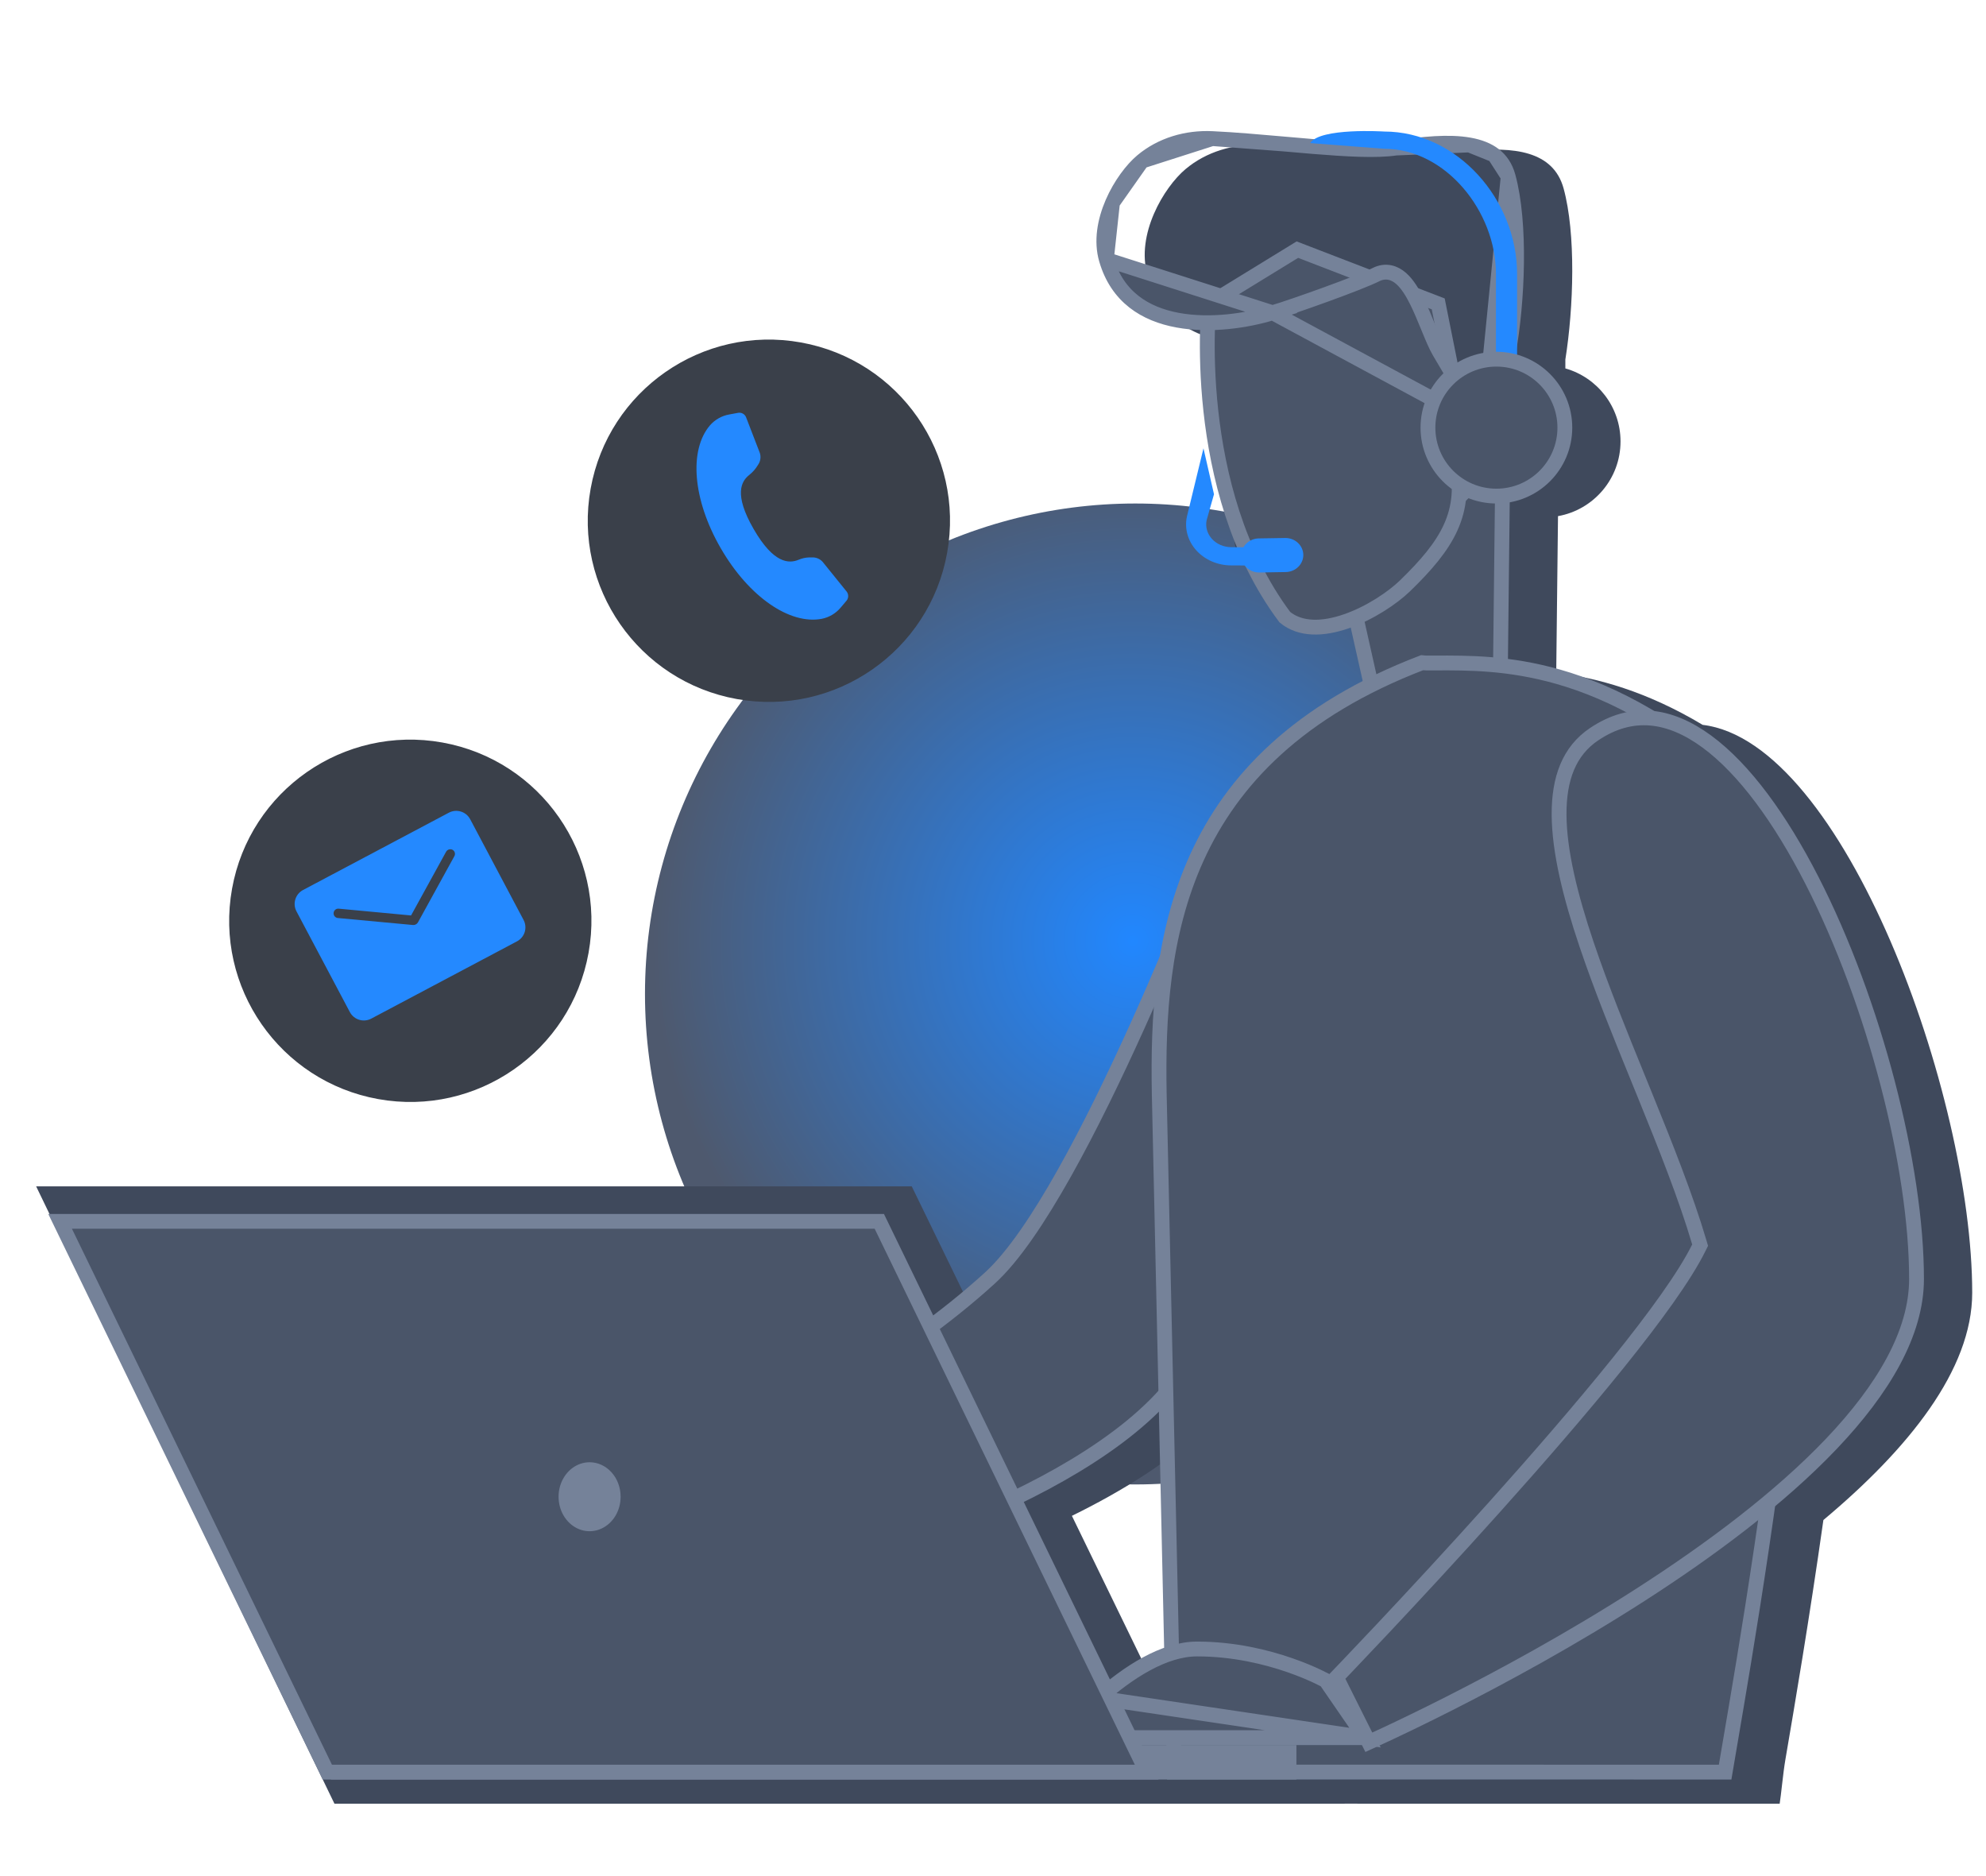 <svg width="288" height="272" viewBox="0 0 288 272" fill="none" xmlns="http://www.w3.org/2000/svg">
<g clip-path="url(#clip0_2527_17792)">
<g style="mix-blend-mode:lighten" filter="url(#filter0_f_2527_17792)">
<circle cx="164.641" cy="144.109" r="71.109" fill="url(#paint0_radial_2527_17792)"/>
</g>
<path fill-rule="evenodd" clip-rule="evenodd" d="M227 52.128V53.414C231.617 54.72 235 58.965 235 64C235 69.415 231.087 73.917 225.934 74.831L225.677 97.533C231.669 98.297 238.792 100.233 246.914 105.092C267.385 107.554 286 158.73 286 187.428C286 198.616 276.708 210.092 264.419 220.377C262.368 234.864 260.229 247.382 258.912 255.087L258.91 255.1L258.909 255.105L258.899 255.164C258.568 257.097 258.29 260.231 258.079 261.507L195 261.5V261.507H48.501L5.241 172H132.217L142.299 192.737C144.833 190.812 147.392 188.716 149.849 186.475C157.865 179.163 168.347 156.741 175.207 140.619C177.704 125.755 184.952 110.85 204.614 100.733L203.5 86C199.839 87.328 197.275 89.868 194.5 87.5C192.571 84.937 188.995 86.944 187.646 84.16C187.594 84.103 187.545 84.044 187.499 83.984L185.525 83.974C184.56 83.97 183.609 83.772 182.738 83.396C181.867 83.02 181.098 82.475 180.487 81.799C179.875 81.123 179.436 80.334 179.2 79.486C178.963 78.639 178.937 77.755 179.121 76.897L181.522 67L183.048 73.656L181.984 77.404C181.882 77.88 181.897 78.371 182.028 78.841C182.16 79.311 182.404 79.75 182.743 80.125C183.083 80.5 183.51 80.803 183.993 81.012C184.477 81.22 185.005 81.33 185.541 81.333L186.376 81.337C181.317 69.212 180.856 56.395 181.029 49.846C174.767 49.615 168.526 47.212 166.409 39.929C164.681 33.989 168.797 27.147 171.903 24.533C174.951 21.971 178.904 20.834 182.84 21.02C186.12 21.174 189.749 21.494 193.296 21.807C194.753 21.936 196.196 22.063 197.596 22.177C200.087 20.584 207.731 21.07 207.731 21.07C209.563 21.07 211.335 21.364 213.015 21.906C219.459 21.243 225.24 21.843 226.745 27.317C228.542 33.897 228.21 44.52 227 52.128ZM175.818 240.901C173.069 241.886 170.377 243.582 167.945 245.489L155.442 219.771C162.497 216.307 169.742 211.915 175.057 206.673L175.818 240.901Z" fill="#3F495C"/>
<path d="M215.599 68.075H217.913L217.541 100.926H199.207L196.178 87.432L215.599 68.075Z" fill="#4A5569" stroke="#758299" stroke-width="2.149"/>
<path d="M175.254 44.731C175.273 44.465 175.291 44.241 175.307 44.062L188.139 36.193L208.565 44.06L212.755 64.972C212.554 65.013 212.326 65.061 212.142 65.112C212.043 65.139 211.89 65.185 211.746 65.255C211.682 65.287 211.536 65.362 211.398 65.503C211.258 65.646 210.983 66.018 211.105 66.535C212.014 70.509 211.653 73.622 210.379 76.446C209.085 79.313 206.816 81.96 203.751 84.931C201.936 86.683 198.682 88.881 195.256 90.071C191.836 91.259 188.585 91.338 186.323 89.481C179.35 80.162 176.589 68.728 175.588 59.543C175.087 54.944 175.03 50.934 175.098 48.077C175.132 46.649 175.197 45.51 175.254 44.731ZM212.948 65.931C212.946 65.923 212.944 65.914 212.942 65.905L212.946 65.921L212.948 65.931Z" fill="#4A5569" stroke="#758299" stroke-width="2.149"/>
<path d="M215.119 61.829C216.828 58.524 218.041 54.967 218.714 51.28C220.092 43.695 220.552 32.355 218.709 25.602L215.119 61.829ZM215.119 61.829L208.696 50.939C208.695 50.938 208.694 50.936 208.693 50.935C208.227 50.125 207.743 48.975 207.199 47.65C207.158 47.55 207.117 47.45 207.075 47.349C206.577 46.133 206.036 44.816 205.45 43.641C204.826 42.39 204.088 41.165 203.187 40.375C202.725 39.97 202.173 39.638 201.529 39.511C200.868 39.38 200.2 39.485 199.559 39.806L199.557 39.807C198.315 40.431 195.383 41.565 192.302 42.684C189.243 43.796 186.126 44.861 184.558 45.344L215.119 61.829ZM160.44 37.629L160.441 37.629C162.022 43.069 166.073 45.556 170.784 46.422C175.545 47.298 180.865 46.479 184.558 45.344L160.44 37.629ZM160.44 37.629C159.671 34.983 160.186 32.056 161.329 29.41M160.44 37.629L161.329 29.41M175.789 20.093L175.789 20.093C172.087 19.918 168.41 20.989 165.595 23.355L175.789 20.093ZM175.789 20.093C179.046 20.246 182.639 20.563 186.177 20.875M175.789 20.093L186.177 20.875M161.329 29.41C162.473 26.764 164.185 24.542 165.595 23.356L161.329 29.41ZM186.177 20.875C187.629 21.004 189.072 21.131 190.478 21.246M186.177 20.875L190.478 21.246M190.478 21.246C195.242 21.635 199.672 21.89 202.408 21.466M190.478 21.246L202.408 21.466M202.408 21.466C206.324 20.86 210.091 20.487 213.07 21.016M202.408 21.466L213.07 21.016M213.07 21.016C214.544 21.278 215.762 21.752 216.697 22.475M213.07 21.016L216.697 22.475M216.697 22.475C217.616 23.186 218.318 24.182 218.709 25.601L216.697 22.475Z" fill="#4A5569" stroke="#758299" stroke-width="2.149"/>
<path d="M126.123 225.405C125.726 225.527 125.386 225.629 125.107 225.711L115.408 204.6C115.858 204.368 116.46 204.051 117.191 203.655C118.894 202.733 121.298 201.381 124.11 199.656C129.73 196.21 137.004 191.261 143.573 185.269C146.963 182.177 150.689 176.592 154.348 170.079C158.026 163.534 161.695 155.939 164.95 148.732C168.207 141.522 171.055 134.686 173.089 129.653C173.637 128.296 174.126 127.071 174.548 126.004C174.62 127.338 174.702 128.906 174.789 130.661C175.078 136.496 175.426 144.401 175.66 152.682C175.894 160.966 176.014 169.615 175.849 176.942C175.683 184.324 175.228 190.21 174.368 193.074C172.842 198.13 169.036 202.738 164.043 206.827C159.061 210.907 152.985 214.398 147.07 217.243C141.161 220.086 135.447 222.268 131.207 223.74C129.088 224.475 127.34 225.033 126.123 225.405Z" fill="#4A5569" stroke="#758299" stroke-width="2.149"/>
<path d="M183.984 82L184 79.359L178.541 79.333C178.005 79.33 177.477 79.22 176.993 79.012C176.51 78.803 176.083 78.5 175.743 78.125C175.404 77.75 175.16 77.311 175.028 76.841C174.897 76.371 174.882 75.88 174.984 75.404L176.048 71.656L174.522 65L172.121 74.897C171.936 75.755 171.963 76.639 172.2 77.486C172.436 78.334 172.875 79.123 173.487 79.799C174.098 80.475 174.867 81.02 175.738 81.396C176.609 81.772 177.56 81.97 178.525 81.974L183.984 82Z" fill="#2489FF"/>
<path d="M182.622 83L186.463 82.937C187.147 82.923 187.797 82.652 188.272 82.181C188.747 81.711 189.009 81.079 189 80.425C188.985 79.771 188.701 79.15 188.209 78.695C187.718 78.241 187.058 77.991 186.375 78L182.534 78.06C181.851 78.074 181.2 78.345 180.726 78.816C180.251 79.287 179.99 79.918 180 80.572C180.014 81.226 180.298 81.848 180.789 82.302C181.28 82.757 181.939 83.008 182.622 83Z" fill="#2489FF"/>
<path d="M173.591 124.275C178.657 113.17 188.233 102.967 206.231 96.075C206.242 96.076 206.257 96.077 206.275 96.078C206.316 96.082 206.346 96.085 206.388 96.09C206.417 96.094 206.451 96.098 206.498 96.103C206.59 96.113 206.718 96.125 206.858 96.125C207.283 96.125 207.72 96.124 208.168 96.122C212.867 96.102 218.814 96.077 225.975 98.12C233.805 100.354 243.14 105.084 253.772 115.126L254.51 114.345L253.772 115.126C255.998 117.229 257.749 120.668 259.046 125.267C260.337 129.847 261.147 135.467 261.567 141.814C262.409 154.506 261.686 169.959 260.25 185.504C257.751 212.543 253.105 239.727 250.854 252.901C250.59 254.442 250.36 255.791 250.169 256.925L170.293 256.917L168.107 158.561C168.107 158.56 168.107 158.559 168.107 158.559C167.908 147.625 168.497 135.439 173.591 124.275Z" fill="#4A5569" stroke="#758299" stroke-width="2.149"/>
<path d="M197.956 251.926H162.074C160.112 251.926 158.824 250.974 158.325 249.887C157.843 248.836 157.989 247.432 159.385 246.193L197.956 251.926ZM197.956 251.926L192.258 243.65C192.217 243.628 192.17 243.603 192.116 243.575C191.877 243.45 191.519 243.268 191.054 243.048C190.122 242.609 188.762 242.02 187.064 241.431C183.664 240.25 178.934 239.074 173.593 239.074C168.8 239.074 163.629 242.427 159.385 246.193L197.956 251.926Z" fill="#4A5569" stroke="#758299" stroke-width="2.149"/>
<path d="M231.166 106.449L231.166 106.449C233.955 104.574 236.699 103.887 239.381 104.117C242.08 104.349 244.809 105.519 247.526 107.517C252.982 111.529 258.201 118.741 262.741 127.604C271.813 145.313 277.926 169.108 277.926 185.428C277.926 193.263 273.104 201.419 265.566 209.338C258.056 217.226 248.012 224.712 237.919 231.198C227.835 237.679 217.744 243.135 210.171 246.973C206.385 248.891 203.231 250.403 201.025 251.435C199.943 251.942 199.089 252.332 198.501 252.599L193.8 243.198C194.132 242.853 194.614 242.351 195.226 241.71C196.473 240.404 198.263 238.521 200.436 236.211C204.781 231.591 210.657 225.264 216.782 218.435C222.906 211.607 229.284 204.269 234.63 197.631C239.956 191.018 244.321 185.021 246.356 180.898L246.542 180.521L246.423 180.118C244.478 173.54 241.563 166.228 238.558 158.838C238.271 158.133 237.983 157.427 237.696 156.721C234.96 150.005 232.215 143.266 230.077 136.92C227.709 129.893 226.123 123.45 226.09 118.14C226.058 112.854 227.556 108.875 231.166 106.449Z" fill="#4A5569" stroke="#758299" stroke-width="2.149"/>
<path d="M190 20.744C191.416 18.478 200.731 19.07 200.731 19.07C211.357 19.07 220 28.979 220 39.702V58H216.936V39.702C216.936 30.683 209.665 21.57 200.731 21.57L190 20.744Z" fill="#2489FF"/>
<path d="M226.926 62C226.926 67.482 222.482 71.925 217 71.925C211.518 71.925 207.074 67.482 207.074 62C207.074 56.518 211.518 52.075 217 52.075C222.482 52.075 226.926 56.518 226.926 62Z" fill="#4A5569" stroke="#758299" stroke-width="2.149"/>
<path d="M188 253H48V258H188V253Z" fill="#758299"/>
<path d="M47.466 256.926L8.716 177.074H127.512L166.284 256.926H47.466Z" fill="#4A5569" stroke="#758299" stroke-width="2.149"/>
<path d="M90 217C90 217.989 89.736 218.956 89.242 219.778C88.747 220.6 88.044 221.241 87.222 221.619C86.4 221.998 85.495 222.097 84.622 221.904C83.749 221.711 82.947 221.235 82.318 220.536C81.689 219.836 81.26 218.945 81.087 217.975C80.913 217.006 81.002 216 81.343 215.087C81.683 214.173 82.26 213.392 83 212.843C83.74 212.293 84.61 212 85.5 212C86.694 212 87.838 212.527 88.682 213.464C89.526 214.402 90 215.674 90 217Z" fill="#758299"/>
<path d="M137.349 80.151C139.918 65.875 130.427 52.22 116.151 49.651C101.875 47.082 88.22 56.573 85.651 70.849C83.082 85.125 92.573 98.781 106.849 101.349C121.125 103.918 134.781 94.427 137.349 80.151Z" fill="#3A404A"/>
<path d="M122.786 85.778L119.291 81.454C119.118 81.262 118.908 81.106 118.674 80.997C118.439 80.887 118.185 80.825 117.927 80.815H117.336C116.808 80.833 116.287 80.949 115.802 81.159C114.423 81.726 112.197 81.745 109.288 76.7C106.379 71.654 107.497 69.761 108.669 68.846C109.173 68.443 109.599 67.95 109.927 67.394L110.057 67.18C110.178 66.95 110.251 66.697 110.273 66.438C110.296 66.179 110.267 65.918 110.188 65.67L108.185 60.479C108.094 60.263 107.934 60.084 107.729 59.969C107.525 59.855 107.288 59.813 107.057 59.85L105.765 60.087C104.676 60.277 103.686 60.834 102.958 61.666C99.909 65.229 100.417 72.376 104.511 79.469C108.606 86.563 114.563 90.606 119.18 89.715C120.243 89.501 121.202 88.932 121.9 88.103L122.771 87.076C122.917 86.892 122.997 86.665 123 86.43C123.003 86.195 122.927 85.966 122.786 85.778Z" fill="#2489FF"/>
<path d="M85.349 138.151C87.918 123.875 78.427 110.22 64.151 107.651C49.875 105.082 36.22 114.573 33.651 128.849C31.082 143.125 40.573 156.781 54.849 159.349C69.125 161.918 82.781 152.427 85.349 138.151Z" fill="#3A404A"/>
<path d="M65.087 117.827L43.947 129.034C42.828 129.627 42.402 131.015 42.995 132.133L50.734 146.733C51.328 147.851 52.715 148.278 53.834 147.684L74.974 136.477C76.093 135.884 76.519 134.496 75.926 133.378L68.186 118.778C67.593 117.66 66.206 117.234 65.087 117.827Z" fill="#2489FF"/>
<path d="M60.303 134.019C60.293 134.025 60.282 134.031 60.27 134.037C60.154 134.097 60.023 134.122 59.893 134.11L48.995 133.096C48.815 133.08 48.648 132.993 48.533 132.854C48.417 132.715 48.362 132.536 48.378 132.356C48.395 132.176 48.482 132.01 48.621 131.895C48.76 131.779 48.939 131.723 49.118 131.74L59.611 132.725L64.701 123.471C64.792 123.318 64.938 123.204 65.11 123.155C65.281 123.105 65.466 123.123 65.624 123.204C65.703 123.247 65.772 123.305 65.827 123.375C65.883 123.445 65.925 123.525 65.95 123.61C65.974 123.696 65.982 123.786 65.972 123.875C65.962 123.963 65.935 124.049 65.892 124.127L60.615 133.721L60.601 133.744C60.532 133.865 60.427 133.96 60.303 134.019Z" fill="#3A404A"/>
</g>
<defs>
<filter id="filter0_f_2527_17792" x="23.532" y="3" width="282.218" height="282.218" filterUnits="userSpaceOnUse" color-interpolation-filters="sRGB">
<feFlood flood-opacity="0" result="BackgroundImageFix"/>
<feBlend mode="normal" in="SourceGraphic" in2="BackgroundImageFix" result="shape"/>
<feGaussianBlur stdDeviation="35" result="effect1_foregroundBlur_2527_17792"/>
</filter>
<radialGradient id="paint0_radial_2527_17792" cx="0" cy="0" r="1" gradientUnits="userSpaceOnUse" gradientTransform="translate(164.291 136.403) rotate(85.38) scale(69.584)">
<stop stop-color="#328EFB"/>
<stop offset="0" stop-color="#2187FF"/>
<stop offset="1" stop-color="#4E596E"/>
</radialGradient>
<clipPath id="clip0_2527_17792">
<rect width="288" height="272" fill="white"/>
</clipPath>
</defs>
</svg>
